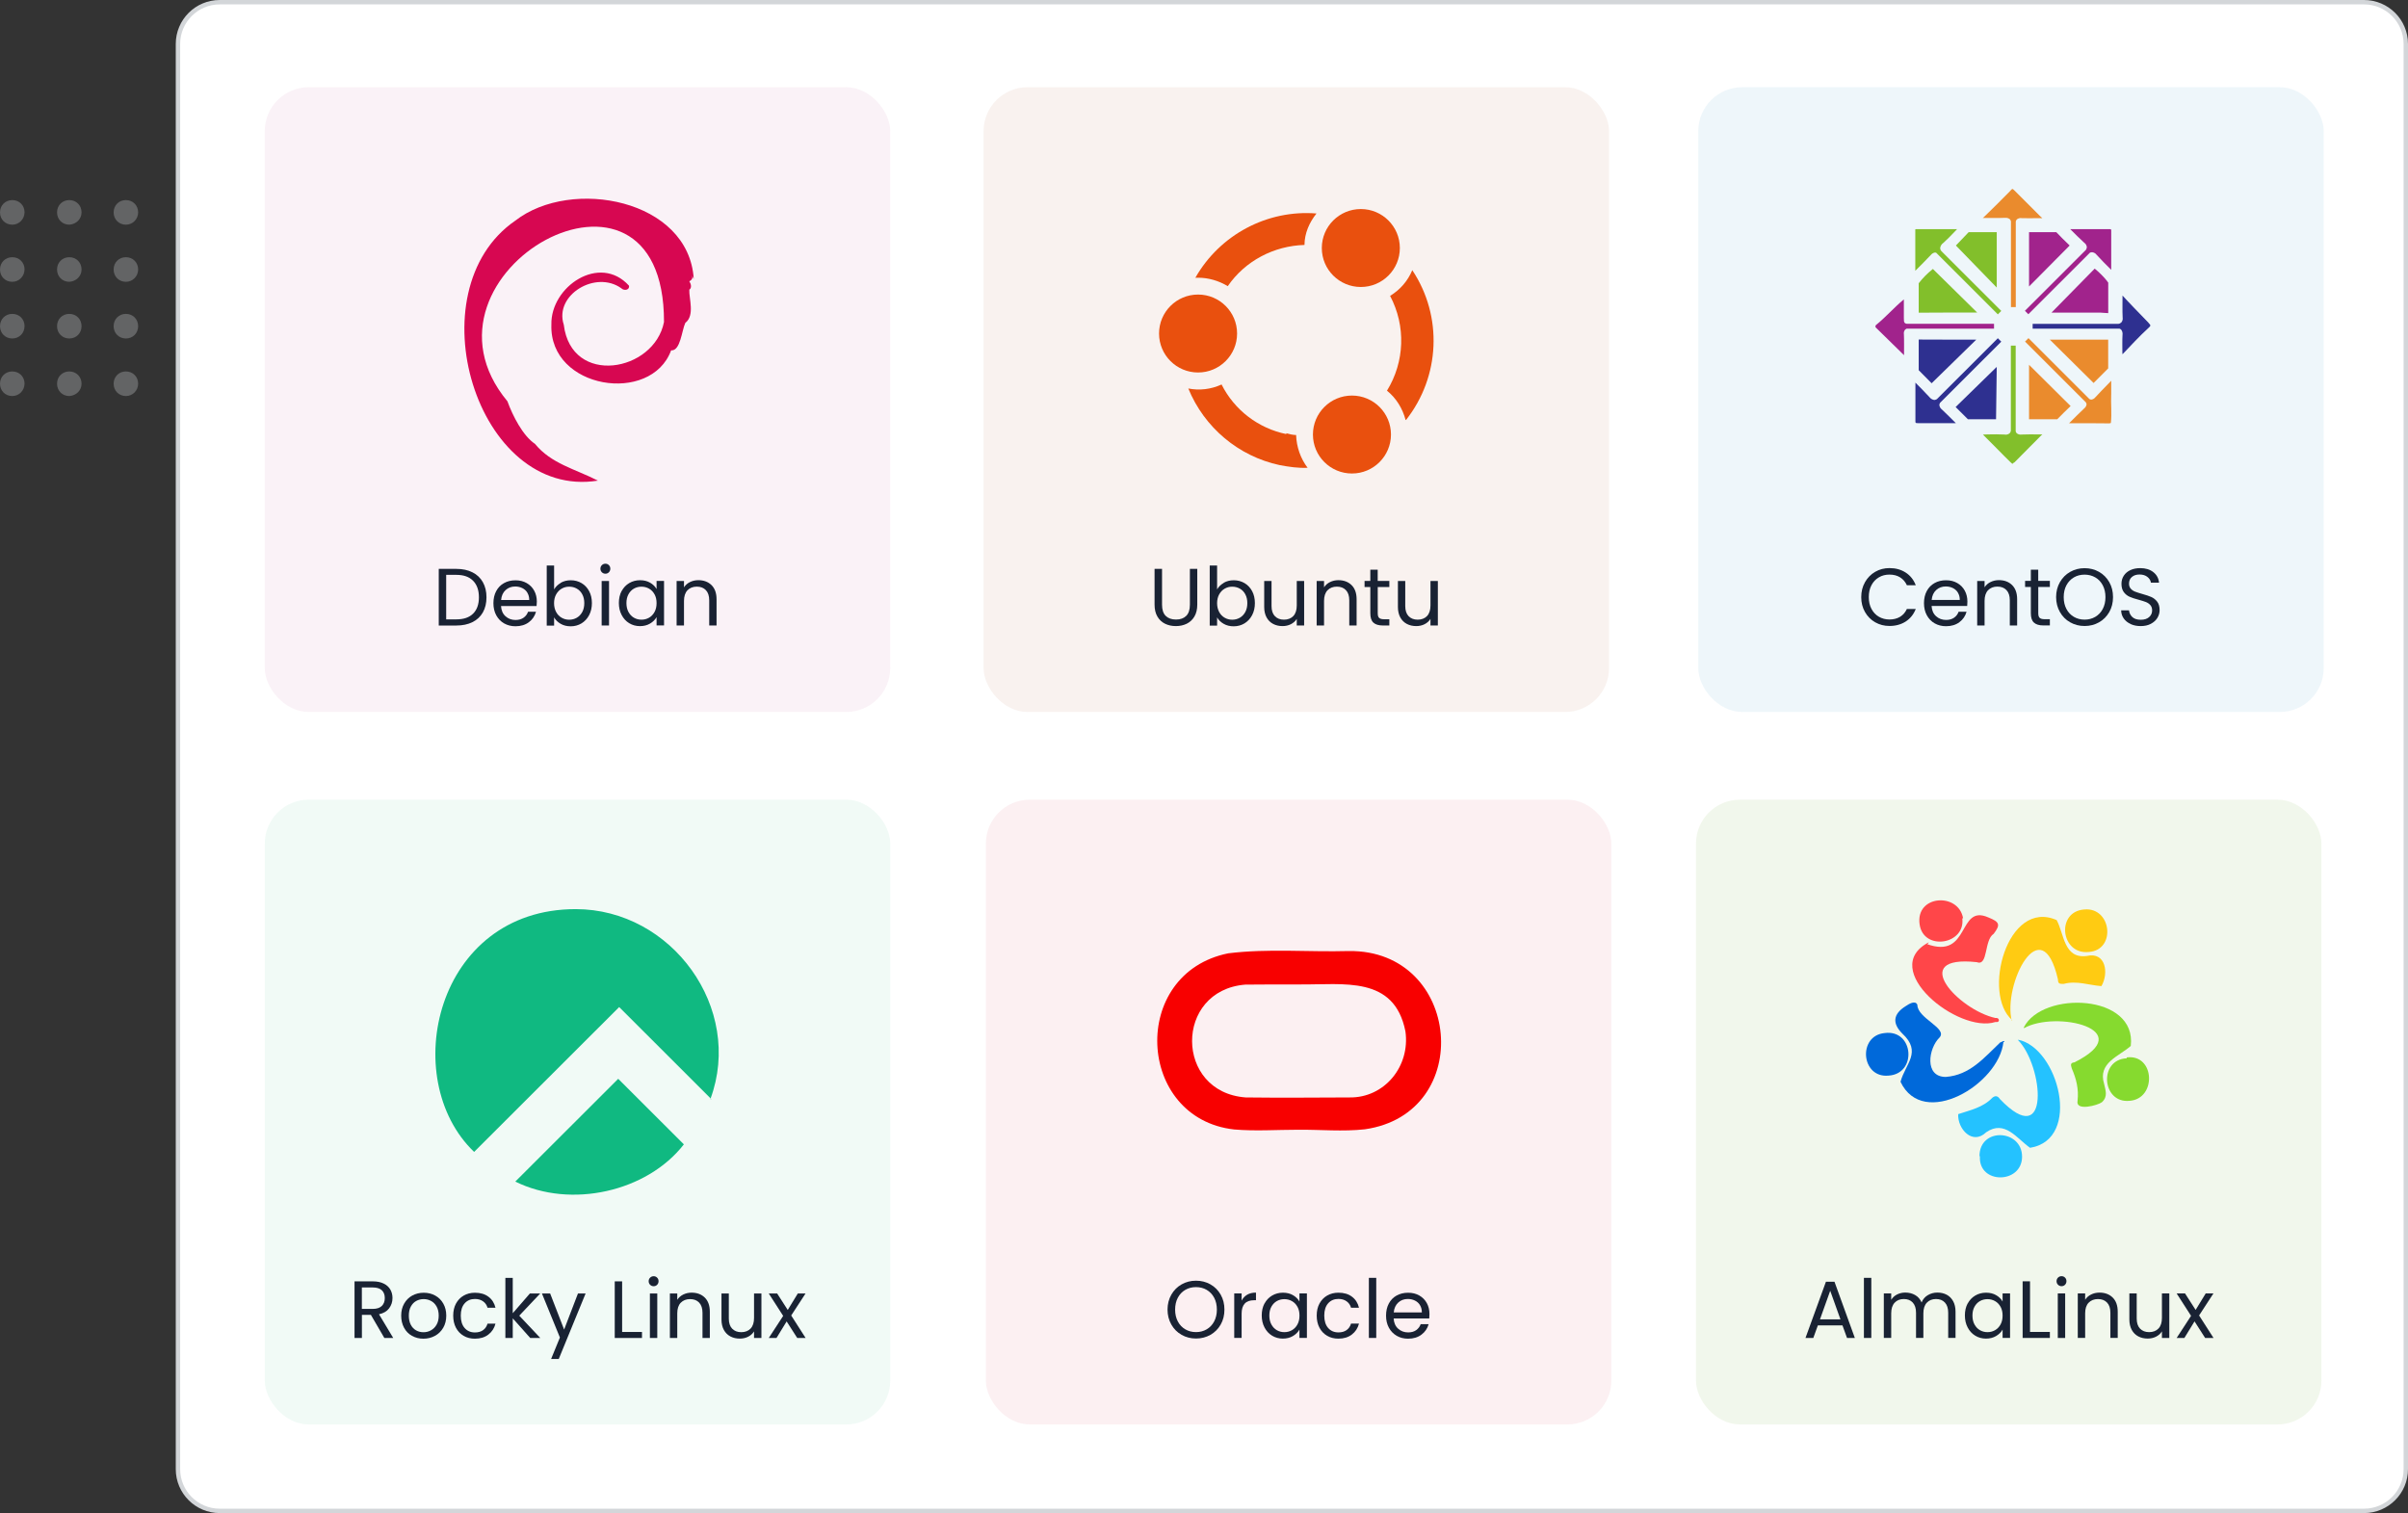 <?xml version="1.0" encoding="UTF-8"?>
<svg id="Calque_4" xmlns="http://www.w3.org/2000/svg" width="548" height="344.38" version="1.1" viewBox="0 0 548 344.38">
  <rect x="0" y="0" width="548" height="344.38" fill="#333333" stroke="none"/>
  <!-- Generator: Adobe Illustrator 29.4.0, SVG Export Plug-In . SVG Version: 2.1.0 Build 152)  -->
  <defs>
    <style>
      .st0 {
        fill: #eaf4f9;
      }

      .st1 {
        fill: #d3d6d9;
      }

      .st2 {
        fill: #86da2f;
      }

      .st3 {
        fill: #ffcb12;
      }

      .st4 {
        fill: #10b981;
        fill-rule: evenodd;
      }

      .st5 {
        fill: #fbecef;
      }

      .st6 {
        fill: #edf9f4;
      }

      .st7 {
        fill: #eef5e7;
      }

      .st8 {
        fill: #f9eff5;
      }

      .st9 {
        fill: #f7efeb;
      }

      .st10 {
        fill: #fff;
      }

      .st11 {
        fill: #192233;
      }

      .st12 {
        fill: #f80000;
      }

      .st13 {
        fill: #e9500e;
      }

      .st14 {
        opacity: .8;
      }

      .st15 {
        opacity: .3;
      }

      .st16 {
        fill: #0069da;
      }

      .st17 {
        fill: #d70751;
      }

      .st18 {
        fill: #ea8b2d;
      }

      .st19 {
        fill: #2e3090;
      }

      .st20 {
        fill: #82bf2b;
      }

      .st21 {
        fill: #ff4649;
      }

      .st22 {
        fill: #a1238c;
      }

      .st23 {
        fill: #24c2ff;
      }
    </style>
  </defs>
  <g class="st15">
    <path class="st1" d="M31.44,61.34c0-1.6-1.2-2.8-2.79-2.8s-2.79,1.2-2.79,2.8,1.2,2.8,2.79,2.8,2.79-1.3,2.79-2.8Z"/>
    <path class="st1" d="M31.44,74.24c0-1.6-1.2-2.8-2.79-2.8s-2.79,1.2-2.79,2.8,1.2,2.8,2.79,2.8,2.79-1.2,2.79-2.8Z"/>
    <path class="st1" d="M31.44,87.34c0-1.6-1.2-2.8-2.79-2.8s-2.79,1.2-2.79,2.8,1.2,2.8,2.79,2.8,2.79-1.3,2.79-2.8Z"/>
    <path class="st1" d="M18.56,61.34c0-1.6-1.2-2.8-2.79-2.8s-2.79,1.2-2.79,2.8,1.2,2.8,2.79,2.8c1.6-.1,2.79-1.3,2.79-2.8Z"/>
    <path class="st1" d="M18.56,74.24c0-1.6-1.2-2.8-2.79-2.8s-2.79,1.2-2.79,2.8,1.2,2.8,2.79,2.8c1.6,0,2.79-1.2,2.79-2.8Z"/>
    <path class="st1" d="M18.56,87.34c0-1.6-1.2-2.8-2.79-2.8s-2.79,1.2-2.79,2.8,1.2,2.8,2.79,2.8c1.6-.1,2.79-1.3,2.79-2.8Z"/>
    <path class="st1" d="M5.59,61.34c0-1.6-1.2-2.8-2.79-2.8S0,59.74,0,61.34s1.2,2.8,2.79,2.8,2.79-1.3,2.79-2.8Z"/>
    <path class="st1" d="M31.44,48.34c0-1.6-1.2-2.8-2.79-2.8s-2.79,1.2-2.79,2.8,1.2,2.8,2.79,2.8,2.79-1.3,2.79-2.8Z"/>
    <path class="st1" d="M18.56,48.34c0-1.6-1.2-2.8-2.79-2.8s-2.79,1.2-2.79,2.8,1.2,2.8,2.79,2.8c1.6-.1,2.79-1.3,2.79-2.8Z"/>
    <path class="st1" d="M5.59,48.34c0-1.6-1.2-2.8-2.79-2.8S0,46.74,0,48.34s1.2,2.8,2.79,2.8,2.79-1.3,2.79-2.8Z"/>
    <path class="st1" d="M5.59,74.24c0-1.6-1.2-2.8-2.79-2.8S0,72.64,0,74.24s1.2,2.8,2.79,2.8,2.79-1.2,2.79-2.8Z"/>
    <path class="st1" d="M5.59,87.34c0-1.6-1.2-2.8-2.79-2.8S0,85.74,0,87.34s1.2,2.8,2.79,2.8,2.79-1.3,2.79-2.8Z"/>
  </g>
  <g id="Rectangle_1388-2">
    <rect class="st10" x="40.5" y=".5" width="507" height="343.38" rx="9.5" ry="9.5"/>
    <path class="st1" d="M538,1c4.96,0,9,4.04,9,9v324.38c0,4.96-4.04,9-9,9H50c-4.96,0-9-4.04-9-9V10c0-4.96,4.04-9,9-9h488M538,0H50C44.48,0,40,4.48,40,10v324.38c0,5.52,4.48,10,10,10h488c5.52,0,10-4.48,10-10V10C548,4.48,543.52,0,538,0h0Z"/>
  </g>
  <g class="st14">
    <rect class="st9" x="223.84" y="19.85" width="142.34" height="142.2" rx="10" ry="10"/>
  </g>
  <g class="st14">
    <rect class="st6" x="60.26" y="182.01" width="142.34" height="142.2" rx="10" ry="10"/>
  </g>
  <g class="st14">
    <rect class="st5" x="224.36" y="182.01" width="142.34" height="142.2" rx="10" ry="10"/>
  </g>
  <g>
    <path class="st11" d="M264.45,129.48v8.15c0,1.15.28,2,.84,2.55s1.34.83,2.34.83,1.76-.28,2.32-.83.84-1.4.84-2.55v-8.15h1.68v8.13c0,1.07-.22,1.98-.65,2.71-.43.73-1.02,1.28-1.75,1.64s-1.56.54-2.47.54-1.74-.18-2.47-.54c-.73-.36-1.31-.9-1.74-1.64-.43-.73-.64-1.64-.64-2.71v-8.13h1.68Z"/>
    <path class="st11" d="M278.49,132.64c.67-.38,1.42-.57,2.28-.57.91,0,1.73.22,2.46.65.73.43,1.3,1.04,1.72,1.82.42.78.63,1.69.63,2.73s-.21,1.94-.63,2.74c-.42.8-1,1.42-1.73,1.87-.73.44-1.55.67-2.45.67s-1.64-.19-2.3-.57c-.66-.38-1.16-.87-1.49-1.46v1.87h-1.68v-13.68h1.68v5.44c.34-.6.85-1.1,1.52-1.48ZM283.4,135.26c-.31-.57-.72-1-1.25-1.29s-1.1-.44-1.73-.44-1.19.15-1.71.45c-.53.3-.94.74-1.26,1.31-.31.57-.47,1.24-.47,1.99s.16,1.43.47,2.01.73,1.01,1.26,1.31c.52.3,1.09.45,1.71.45s1.21-.15,1.73-.45c.52-.3.94-.74,1.25-1.31.31-.57.46-1.25.46-2.02s-.15-1.43-.46-2Z"/>
    <path class="st11" d="M296.79,132.23v10.13h-1.68v-1.5c-.32.52-.77.92-1.34,1.21-.57.29-1.21.43-1.9.43-.79,0-1.5-.16-2.13-.49s-1.13-.82-1.49-1.47c-.36-.65-.55-1.45-.55-2.38v-5.93h1.67v5.71c0,1,.25,1.77.76,2.3s1.2.8,2.07.8,1.61-.28,2.13-.83c.52-.55.78-1.36.78-2.42v-5.56h1.68Z"/>
    <path class="st11" d="M307.58,133.17c.76.75,1.15,1.82,1.15,3.23v5.97h-1.67v-5.73c0-1.01-.25-1.78-.76-2.32s-1.2-.8-2.07-.8-1.59.28-2.12.83c-.52.55-.79,1.36-.79,2.42v5.6h-1.68v-10.13h1.68v1.44c.33-.52.79-.92,1.36-1.2.57-.28,1.21-.43,1.9-.43,1.23,0,2.23.37,3,1.12Z"/>
    <path class="st11" d="M313.54,133.62v5.97c0,.49.1.84.31,1.04.21.2.57.31,1.09.31h1.24v1.42h-1.52c-.94,0-1.64-.22-2.11-.65-.47-.43-.7-1.14-.7-2.13v-5.97h-1.31v-1.39h1.31v-2.55h1.68v2.55h2.65v1.39h-2.65Z"/>
    <path class="st11" d="M327.22,132.23v10.13h-1.68v-1.5c-.32.52-.77.92-1.34,1.21-.57.29-1.21.43-1.9.43-.79,0-1.5-.16-2.13-.49s-1.13-.82-1.49-1.47c-.36-.65-.55-1.45-.55-2.38v-5.93h1.67v5.71c0,1,.25,1.77.76,2.3s1.2.8,2.07.8,1.61-.28,2.13-.83c.52-.55.78-1.36.78-2.42v-5.56h1.68Z"/>
  </g>
  <g>
    <path class="st11" d="M87.47,304.53l-3.07-5.27h-2.04v5.27h-1.68v-12.89h4.16c.97,0,1.8.17,2.47.5.67.33,1.18.78,1.51,1.35.33.57.5,1.21.5,1.94,0,.89-.26,1.67-.77,2.35-.51.68-1.28,1.13-2.3,1.35l3.24,5.4h-2.02ZM82.36,297.91h2.48c.91,0,1.6-.23,2.05-.67.46-.45.68-1.05.68-1.8s-.23-1.36-.68-1.78c-.45-.42-1.14-.63-2.06-.63h-2.48v4.88Z"/>
    <path class="st11" d="M93.77,304.05c-.77-.43-1.38-1.04-1.81-1.84s-.66-1.72-.66-2.76.22-1.95.68-2.75c.45-.79,1.06-1.4,1.84-1.83.78-.42,1.65-.64,2.61-.64s1.83.21,2.61.64c.78.43,1.39,1.03,1.84,1.82.45.79.68,1.71.68,2.75s-.23,1.97-.69,2.76c-.46.79-1.09,1.41-1.88,1.84-.79.43-1.67.65-2.63.65s-1.81-.21-2.58-.65ZM98.06,302.79c.53-.28.96-.71,1.29-1.28.33-.57.49-1.26.49-2.07s-.16-1.5-.48-2.07c-.32-.57-.74-.99-1.26-1.27-.52-.28-1.08-.42-1.68-.42s-1.18.14-1.69.42c-.51.28-.92.7-1.23,1.27-.31.57-.46,1.26-.46,2.07s.15,1.52.45,2.09c.3.57.71.99,1.21,1.27.51.28,1.06.42,1.67.42s1.17-.14,1.7-.43Z"/>
    <path class="st11" d="M103.77,296.7c.42-.78,1-1.39,1.75-1.82.75-.43,1.6-.65,2.56-.65,1.25,0,2.27.3,3.08.91.81.6,1.34,1.44,1.6,2.51h-1.81c-.17-.62-.51-1.1-1.01-1.46-.5-.36-1.12-.54-1.86-.54-.96,0-1.74.33-2.33.99s-.89,1.59-.89,2.8.3,2.16.89,2.83c.59.67,1.37,1,2.33,1,.74,0,1.36-.17,1.85-.52.49-.35.83-.84,1.02-1.48h1.81c-.27,1.04-.81,1.86-1.63,2.49-.81.62-1.83.93-3.05.93-.96,0-1.82-.21-2.56-.65-.75-.43-1.33-1.04-1.75-1.83-.42-.79-.63-1.71-.63-2.77s.21-1.96.63-2.75Z"/>
    <path class="st11" d="M120.67,304.53l-3.98-4.47v4.47h-1.68v-13.68h1.68v8.04l3.9-4.49h2.35l-4.77,5.05,4.79,5.08h-2.29Z"/>
    <path class="st11" d="M133.27,294.4l-6.11,14.9h-1.74l2-4.88-4.09-10.02h1.87l3.18,8.21,3.15-8.21h1.74Z"/>
    <path class="st11" d="M141.58,303.16h4.52v1.37h-6.2v-12.89h1.68v11.52Z"/>
    <path class="st11" d="M147.95,292.42c-.22-.22-.33-.49-.33-.81s.11-.59.33-.81.49-.33.81-.33.57.11.79.33c.22.22.32.49.32.81s-.11.59-.32.81c-.22.22-.48.33-.79.33s-.59-.11-.81-.33ZM149.58,294.4v10.13h-1.68v-10.13h1.68Z"/>
    <path class="st11" d="M160.39,295.33c.76.75,1.15,1.82,1.15,3.23v5.97h-1.67v-5.73c0-1.01-.25-1.78-.76-2.32-.51-.54-1.2-.8-2.07-.8s-1.59.28-2.12.83-.79,1.36-.79,2.42v5.6h-1.68v-10.13h1.68v1.44c.33-.52.79-.92,1.36-1.2.57-.28,1.21-.43,1.9-.43,1.23,0,2.23.37,3,1.12Z"/>
    <path class="st11" d="M173.28,294.4v10.13h-1.68v-1.5c-.32.52-.77.92-1.34,1.21-.57.29-1.21.43-1.9.43-.79,0-1.5-.16-2.13-.49s-1.13-.82-1.49-1.47c-.36-.65-.55-1.45-.55-2.38v-5.93h1.67v5.71c0,1,.25,1.77.76,2.3s1.2.8,2.07.8,1.61-.28,2.13-.83c.52-.55.78-1.36.78-2.42v-5.56h1.68Z"/>
    <path class="st11" d="M181.43,304.53l-2.41-3.77-2.31,3.77h-1.76l3.28-5.03-3.28-5.1h1.91l2.41,3.75,2.29-3.75h1.76l-3.26,5.01,3.28,5.12h-1.91Z"/>
  </g>
  <g>
    <path class="st11" d="M268.9,303.81c-.99-.56-1.77-1.34-2.34-2.35s-.86-2.14-.86-3.39.29-2.39.86-3.39,1.35-1.79,2.34-2.35c.99-.56,2.08-.84,3.28-.84s2.31.28,3.29.84c.99.56,1.76,1.34,2.33,2.34.57,1,.85,2.13.85,3.4s-.28,2.4-.85,3.4c-.57,1-1.34,1.78-2.33,2.34-.99.56-2.09.84-3.29.84s-2.29-.28-3.28-.84ZM274.61,302.56c.72-.42,1.29-1.02,1.7-1.79.41-.78.62-1.68.62-2.7s-.21-1.94-.62-2.71c-.41-.77-.98-1.36-1.69-1.78-.72-.42-1.53-.63-2.44-.63s-1.73.21-2.44.63c-.72.42-1.28,1.01-1.69,1.78-.41.77-.62,1.67-.62,2.71s.21,1.92.62,2.7c.41.78.98,1.37,1.7,1.79s1.53.63,2.43.63,1.71-.21,2.43-.63Z"/>
    <path class="st11" d="M283.82,294.68c.55-.32,1.22-.48,2.01-.48v1.74h-.44c-1.89,0-2.83,1.02-2.83,3.07v5.51h-1.68v-10.13h1.68v1.64c.3-.58.72-1.03,1.27-1.35Z"/>
    <path class="st11" d="M287.77,296.69c.42-.78,1-1.39,1.73-1.82s1.55-.65,2.45-.65,1.66.19,2.31.57c.65.38,1.14.86,1.46,1.44v-1.85h1.7v10.13h-1.7v-1.89c-.33.59-.83,1.08-1.49,1.47s-1.43.58-2.3.58-1.71-.22-2.44-.67c-.73-.44-1.3-1.07-1.72-1.87-.42-.8-.63-1.71-.63-2.74s.21-1.94.63-2.73ZM295.27,297.44c-.31-.57-.72-1-1.25-1.3-.52-.3-1.1-.45-1.73-.45s-1.2.15-1.72.44c-.52.3-.93.73-1.24,1.29-.31.57-.46,1.23-.46,2s.15,1.45.46,2.02.72,1.01,1.24,1.31c.52.3,1.09.45,1.72.45s1.21-.15,1.73-.45.94-.74,1.25-1.31.46-1.24.46-2.01-.15-1.43-.46-2Z"/>
    <path class="st11" d="M300.28,296.69c.42-.78,1-1.39,1.75-1.82.75-.43,1.6-.65,2.56-.65,1.25,0,2.27.3,3.08.91.81.6,1.34,1.44,1.6,2.51h-1.81c-.17-.62-.51-1.1-1.01-1.46-.5-.36-1.12-.54-1.86-.54-.96,0-1.74.33-2.33.99-.59.66-.89,1.59-.89,2.8s.3,2.16.89,2.83c.59.67,1.37,1,2.33,1,.74,0,1.36-.17,1.85-.52.49-.35.83-.84,1.02-1.48h1.81c-.27,1.04-.81,1.86-1.63,2.49-.81.62-1.83.93-3.05.93-.96,0-1.82-.21-2.56-.65-.75-.43-1.33-1.04-1.75-1.83-.42-.79-.63-1.71-.63-2.77s.21-1.96.63-2.75Z"/>
    <path class="st11" d="M313.2,290.84v13.68h-1.68v-13.68h1.68Z"/>
    <path class="st11" d="M325.27,300.08h-8.11c.06,1,.4,1.78,1.03,2.34.62.56,1.38.84,2.27.84.73,0,1.34-.17,1.82-.51s.83-.79,1.03-1.36h1.81c-.27.97-.81,1.77-1.63,2.38-.81.61-1.83.92-3.04.92-.96,0-1.82-.21-2.58-.65s-1.35-1.04-1.79-1.84-.65-1.72-.65-2.76.21-1.97.63-2.75c.42-.79,1.01-1.4,1.77-1.82.76-.42,1.63-.64,2.62-.64s1.81.21,2.55.63,1.31,1,1.71,1.73c.4.73.6,1.56.6,2.49,0,.32-.02.66-.05,1.02ZM323.16,297.06c-.28-.46-.67-.81-1.16-1.05s-1.03-.36-1.62-.36c-.85,0-1.58.27-2.17.81s-.94,1.29-1.03,2.25h6.4c0-.64-.14-1.19-.43-1.65Z"/>
  </g>
  <g class="st14">
    <rect class="st8" x="60.25" y="19.85" width="142.34" height="142.2" rx="10" ry="10"/>
  </g>
  <g>
    <path class="st11" d="M107.52,130.26c1.03.52,1.82,1.27,2.37,2.25.55.97.82,2.12.82,3.44s-.27,2.46-.82,3.43c-.55.97-1.34,1.71-2.37,2.22s-2.25.77-3.65.77h-4.02v-12.89h4.02c1.41,0,2.62.26,3.65.79ZM107.68,139.65c.88-.88,1.31-2.12,1.31-3.71s-.44-2.85-1.32-3.75c-.88-.9-2.15-1.35-3.8-1.35h-2.33v10.13h2.33c1.67,0,2.94-.44,3.81-1.32Z"/>
    <path class="st11" d="M122.13,137.93h-8.11c.06,1,.4,1.78,1.03,2.34.62.56,1.38.84,2.27.84.73,0,1.34-.17,1.82-.51.49-.34.83-.79,1.03-1.36h1.81c-.27.97-.81,1.77-1.63,2.38-.81.61-1.83.92-3.04.92-.96,0-1.82-.22-2.58-.65-.76-.43-1.35-1.04-1.79-1.84s-.65-1.72-.65-2.76.21-1.97.63-2.75c.42-.79,1.01-1.4,1.77-1.82.76-.43,1.63-.64,2.62-.64s1.81.21,2.55.63,1.31,1,1.71,1.73.6,1.56.6,2.49c0,.32-.02.66-.06,1.02ZM120.02,134.9c-.28-.46-.67-.81-1.16-1.05-.49-.24-1.03-.36-1.62-.36-.85,0-1.58.27-2.17.81-.6.54-.94,1.29-1.03,2.26h6.4c0-.64-.14-1.19-.43-1.65Z"/>
    <path class="st11" d="M127.61,132.64c.67-.38,1.43-.57,2.28-.57.91,0,1.73.22,2.46.65.73.43,1.3,1.04,1.72,1.82.42.78.63,1.69.63,2.73s-.21,1.94-.63,2.74c-.42.8-1,1.42-1.73,1.87-.73.44-1.55.67-2.45.67s-1.64-.19-2.3-.57c-.66-.38-1.16-.87-1.49-1.46v1.87h-1.68v-13.68h1.68v5.44c.35-.6.85-1.1,1.52-1.48ZM132.51,135.26c-.31-.57-.73-1-1.25-1.29-.52-.3-1.1-.44-1.73-.44s-1.19.15-1.71.45c-.52.3-.94.74-1.26,1.31-.31.57-.47,1.24-.47,1.99s.16,1.43.47,2.01.73,1.01,1.26,1.31c.52.3,1.09.45,1.71.45s1.21-.15,1.73-.45c.52-.3.94-.74,1.25-1.31.31-.57.46-1.25.46-2.02s-.15-1.43-.46-2Z"/>
    <path class="st11" d="M136.97,130.25c-.22-.22-.33-.49-.33-.81s.11-.59.33-.81c.22-.22.49-.33.81-.33s.57.11.79.33c.22.22.32.49.32.81s-.11.59-.32.81c-.22.22-.48.33-.79.33s-.59-.11-.81-.33ZM138.6,132.23v10.13h-1.68v-10.13h1.68Z"/>
    <path class="st11" d="M141.47,134.53c.42-.78,1-1.39,1.73-1.82.73-.43,1.55-.65,2.45-.65s1.66.19,2.31.57c.65.38,1.14.86,1.46,1.44v-1.85h1.7v10.13h-1.7v-1.89c-.33.59-.83,1.08-1.49,1.47-.66.39-1.43.58-2.3.58s-1.71-.22-2.44-.67c-.73-.44-1.3-1.07-1.72-1.87s-.63-1.71-.63-2.74.21-1.94.63-2.73ZM148.96,135.28c-.31-.57-.72-1-1.25-1.3-.52-.3-1.1-.45-1.73-.45s-1.2.15-1.72.44c-.52.3-.93.73-1.24,1.29-.31.57-.46,1.23-.46,2s.15,1.45.46,2.02c.31.57.72,1.01,1.24,1.31.52.3,1.09.45,1.72.45s1.21-.15,1.73-.45c.52-.3.94-.74,1.25-1.31s.46-1.24.46-2.01-.15-1.43-.46-2Z"/>
    <path class="st11" d="M161.92,133.17c.76.75,1.15,1.82,1.15,3.23v5.97h-1.67v-5.73c0-1.01-.25-1.78-.76-2.32-.51-.54-1.2-.8-2.07-.8s-1.59.28-2.12.83c-.52.55-.79,1.36-.79,2.42v5.6h-1.68v-10.13h1.68v1.44c.33-.52.79-.92,1.36-1.2.57-.28,1.21-.43,1.9-.43,1.23,0,2.23.37,3,1.12Z"/>
  </g>
  <g class="st14">
    <rect class="st7" x="385.96" y="182.01" width="142.34" height="142.2" rx="10" ry="10"/>
  </g>
  <g>
    <path class="st11" d="M419.33,301.66h-5.63l-1.04,2.87h-1.78l4.66-12.81h1.94l4.64,12.81h-1.78l-1.04-2.87ZM418.84,300.29l-2.33-6.51-2.33,6.51h4.66Z"/>
    <path class="st11" d="M425.86,290.84v13.68h-1.68v-13.68h1.68Z"/>
    <path class="st11" d="M443.03,294.69c.62.33,1.1.82,1.46,1.47.36.65.54,1.45.54,2.38v5.97h-1.67v-5.73c0-1.01-.25-1.78-.75-2.32-.5-.54-1.18-.8-2.03-.8s-1.57.28-2.09.84c-.52.56-.78,1.37-.78,2.43v5.58h-1.67v-5.73c0-1.01-.25-1.78-.75-2.32s-1.17-.8-2.03-.8-1.57.28-2.09.84c-.52.56-.78,1.37-.78,2.43v5.58h-1.68v-10.13h1.68v1.46c.33-.53.78-.94,1.34-1.22.56-.28,1.18-.43,1.86-.43.85,0,1.6.19,2.26.57s1.14.94,1.46,1.68c.28-.71.75-1.27,1.41-1.66.65-.39,1.38-.59,2.18-.59s1.49.16,2.11.49Z"/>
    <path class="st11" d="M447.79,296.69c.42-.78,1-1.39,1.73-1.82s1.55-.65,2.45-.65,1.66.19,2.31.57c.65.38,1.14.86,1.46,1.44v-1.85h1.7v10.13h-1.7v-1.89c-.33.59-.83,1.08-1.49,1.47s-1.43.58-2.3.58-1.71-.22-2.44-.67c-.73-.44-1.3-1.07-1.72-1.87-.42-.8-.63-1.71-.63-2.74s.21-1.94.63-2.73ZM455.28,297.44c-.31-.57-.72-1-1.25-1.3-.52-.3-1.1-.45-1.73-.45s-1.2.15-1.72.44c-.52.3-.93.73-1.24,1.29-.31.57-.46,1.23-.46,2s.15,1.45.46,2.02.72,1.01,1.24,1.31c.52.3,1.09.45,1.72.45s1.21-.15,1.73-.45.94-.74,1.25-1.31.46-1.24.46-2.01-.15-1.43-.46-2Z"/>
    <path class="st11" d="M461.98,303.15h4.52v1.37h-6.2v-12.89h1.68v11.52Z"/>
    <path class="st11" d="M468.35,292.41c-.22-.22-.33-.49-.33-.81s.11-.59.33-.81.49-.33.81-.33.57.11.79.33.32.49.32.81-.11.59-.32.81-.48.33-.79.33-.59-.11-.81-.33ZM469.98,294.39v10.13h-1.68v-10.13h1.68Z"/>
    <path class="st11" d="M480.79,295.32c.76.75,1.15,1.82,1.15,3.23v5.97h-1.67v-5.73c0-1.01-.25-1.78-.76-2.32s-1.2-.8-2.07-.8-1.59.28-2.12.83-.79,1.36-.79,2.42v5.6h-1.68v-10.13h1.68v1.44c.33-.52.79-.92,1.36-1.2.57-.28,1.21-.43,1.9-.43,1.23,0,2.23.37,3,1.12Z"/>
    <path class="st11" d="M493.68,294.39v10.13h-1.68v-1.5c-.32.52-.77.92-1.34,1.21-.57.29-1.21.43-1.9.43-.79,0-1.5-.16-2.13-.49s-1.13-.82-1.49-1.47c-.36-.65-.55-1.45-.55-2.38v-5.93h1.67v5.71c0,1,.25,1.77.76,2.3s1.2.8,2.07.8,1.61-.28,2.13-.83c.52-.55.78-1.36.78-2.42v-5.56h1.68Z"/>
    <path class="st11" d="M501.83,304.52l-2.41-3.77-2.31,3.77h-1.76l3.28-5.03-3.28-5.1h1.91l2.41,3.75,2.29-3.75h1.76l-3.26,5.01,3.28,5.12h-1.91Z"/>
  </g>
  <path class="st17" d="M157.88,63.51c-1.11-18.15-27.86-23.19-40.58-13.31-23.22,15.93-8.88,63.63,18.77,59.19-5.35-2.72-10.6-3.83-14.33-8.37-2.73-1.82-5.05-6.35-6.26-9.68-24.33-29.34,35.73-62.62,35.63-18.05h0c-2.22,11.39-21.1,14.72-22.81.61h0c-2.22-6.76,7.27-12.5,13.12-8.27.61.61,1.92.4,1.72-.61-6.66-7.36-17.87.2-17.66,8.87-.5,14.72,22.71,18.25,27.25,5.85,2.12.2,2.42-4.54,3.23-6.25,2.22-1.71.81-5.55.91-7.56.61-.4.4-1.31,0-1.92,0,0,1.01-.4.61-1.31l.4.81h0Z"/>
  <path class="st4" d="M161.69,250.08c7.57-20.57-8.78-43.16-30.68-43.16-31.9,0-40.48,38.62-23.11,55.26l33.01-32.97,20.99,20.97h-.2v-.1ZM155.63,260.46l-14.94-14.92-23.42,23.39c12.62,6.25,29.98,2.32,38.36-8.47Z"/>
  <g>
    <ellipse class="st13" cx="272.65" cy="75.91" rx="8.88" ry="8.87"/>
    <ellipse class="st13" cx="309.69" cy="56.45" rx="8.88" ry="8.87"/>
    <path class="st13" d="M292.74,98.8c-6.36-1.31-11.81-5.45-14.74-11.29-2.42,1.11-5.05,1.41-7.57.91,3.63,8.87,11.41,15.43,20.79,17.44,2.12.4,4.24.71,6.36.61-1.61-2.12-2.52-4.74-2.62-7.46-.71,0-1.51-.2-2.22-.4v.2h0Z"/>
    <ellipse class="st13" cx="307.67" cy="98.9" rx="8.88" ry="8.87"/>
    <path class="st13" d="M319.99,95.57c7.77-9.88,8.38-23.6,1.41-34.08-1.01,2.42-2.73,4.44-5.05,5.85,3.63,6.86,3.33,15.02-.71,21.58,2.12,1.71,3.53,4.03,4.24,6.66h.1Z"/>
    <path class="st13" d="M271.94,63.21h.71c2.42,0,4.74.71,6.76,1.92,3.94-5.75,10.5-9.18,17.46-9.38,0-2.62,1.11-5.14,2.73-7.16-11.2-.91-22,4.84-27.56,14.62h-.1Z"/>
  </g>
  <g>
    <path id="path22" class="st2" d="M483.99,240.67c6.46-.81,6.86,9.48.61,9.88-6.26.61-7.07-9.38-.61-9.68h0v-.2h0Z"/>
    <path id="path24" class="st23" d="M450.48,263.16c0-6.66,9.69-6.15,9.69.1s-9.99,6.35-9.59-.1h-.1Z"/>
    <path id="path26" class="st3" d="M457.95,232.2c-6.96-5.85-1.21-27.73,10.09-22.79,1.72,3.13,1.61,8.87,6.86,8.17,4.34-1.01,5.05,3.93,3.33,6.86-2.83-.2-5.65-1.31-8.58-.5-.91,0-1.31,0-1.31-1.01-3.73-16.34-12.62,1.11-10.5,9.48h0v-.2h.1Z"/>
    <path id="path28" class="st2" d="M460.58,233.82c4.24-8.37,25.74-7.66,24.33,4.24-2.73,2.42-7.57,3.83-6.06,8.67.3,1.41.91,2.82-.5,4.13-.91.71-6.06,2.12-5.55-.3.3-2.72-.3-5.04-1.31-7.36-.3-.91-.3-1.31.61-1.41,14.84-7.46-4.24-11.9-11.51-7.76v-.3h0v.1Z"/>
    <path id="path30" class="st23" d="M459.26,236.64c9.19,1.82,14.64,22.69,2.73,24.6-3.03-2.12-5.75-6.45-9.99-3.53-3.13,3.03-6.56-.81-6.36-4.13,2.73-.91,5.65-1.51,7.77-3.73.61-.5,1.21-.5,1.72.3,11.61,12.1,9.89-7.56,4.14-13.41h0v-.1Z"/>
    <path id="path32" class="st16" d="M455.93,237.14c-1.01,9.68-18.27,19.97-23.42,9.08,1.11-4.13,4.95-6.76.4-10.99-2.32-2.32-2.12-4.44.81-6.25.61-.4,2.12-1.41,2.62-.3,0,3.13,6.96,5.34,5.05,7.46-2.52,2.42-3.53,8.97,1.41,8.97,5.55-.4,8.78-4.44,12.42-7.87.3,0,.4-.3.91-.3h0v.2h-.2Z"/>
    <path id="path34" class="st21" d="M438.47,214.86c9.99,3.63,6.96-9.18,14.03-6.05,2.52,1.01,2.83,1.61,1.21,3.73-2.22,1.41-1.21,7.46-3.84,6.45-15.85-1.71-4.14,10.89,4.24,12.71.91-.2,1.21,1.11,0,.91-8.48,2.72-26.85-12.1-15.14-18.15l-.3.4h-.2Z"/>
    <path id="path36" class="st16" d="M429.79,244.81c-6.26.61-7.07-9.08-.91-9.68,6.66-.91,7.47,9.28.91,9.68Z"/>
    <path id="path38" class="st3" d="M474.3,207c6.26-.61,7.37,9.28,1.01,9.68-6.36.61-7.47-9.18-1.01-9.68Z"/>
    <path id="path40" class="st21" d="M446.55,208.91c.91,6.05-8.78,7.66-9.69,1.51-1.01-6.76,8.88-7.36,9.89-1.41h-.2v-.1Z"/>
  </g>
  <g id="oracle">
    <g id="Groupe_2669">
      <path id="Tracé_10223" class="st12" d="M295.47,257.13c-4.88,0-9.76.35-14.6-.06-22.29-2.48-23.9-35.54-1.36-40.09,9.08-1.13,18.32-.26,27.43-.52,25.68-.32,28.91,36.99,3.65,40.57-4.98.55-10.05.06-15.12.1ZM295.73,224.07c-4.1,0-8.24-.03-12.34.03-16.21,1.31-16.1,24.5.1,25.68,7.88.1,15.73.03,23.62,0,7.91.13,13.86-7.03,12.73-15.05-2.55-12.73-14.02-10.57-24.1-10.67h0Z"/>
    </g>
  </g>
  <g class="st14">
    <rect class="st0" x="386.48" y="19.85" width="142.34" height="142.2" rx="10" ry="10"/>
  </g>
  <g>
    <path class="st11" d="M424.42,132.51c.57-1,1.34-1.79,2.32-2.36.98-.57,2.07-.85,3.27-.85,1.41,0,2.63.34,3.68,1.02,1.05.68,1.81,1.64,2.29,2.88h-2.02c-.36-.78-.87-1.37-1.54-1.79-.67-.42-1.48-.63-2.42-.63s-1.71.21-2.42.63-1.28,1.01-1.68,1.78c-.41.77-.61,1.67-.61,2.71s.2,1.92.61,2.69c.41.77.97,1.37,1.68,1.78s1.52.63,2.42.63,1.74-.21,2.42-.62c.67-.41,1.19-1.01,1.54-1.78h2.02c-.48,1.23-1.25,2.18-2.29,2.86-1.05.67-2.28,1.01-3.68,1.01-1.2,0-2.29-.28-3.27-.84-.98-.56-1.75-1.34-2.32-2.34-.57-1-.85-2.13-.85-3.38s.28-2.39.85-3.39Z"/>
    <path class="st11" d="M447.69,137.92h-8.11c.06,1,.4,1.78,1.03,2.34.62.56,1.38.84,2.27.84.73,0,1.34-.17,1.82-.51.49-.34.83-.79,1.03-1.36h1.81c-.27.97-.81,1.77-1.63,2.38-.81.61-1.83.92-3.04.92-.96,0-1.82-.22-2.58-.65-.76-.43-1.35-1.04-1.79-1.84s-.65-1.72-.65-2.76.21-1.97.63-2.75c.42-.79,1.01-1.4,1.77-1.82.76-.43,1.63-.64,2.62-.64s1.81.21,2.55.63,1.31,1,1.71,1.73c.4.73.6,1.56.6,2.49,0,.32-.02.66-.05,1.02ZM445.58,134.89c-.28-.46-.67-.81-1.16-1.05s-1.03-.36-1.62-.36c-.85,0-1.58.27-2.17.81s-.94,1.29-1.03,2.26h6.4c0-.64-.14-1.19-.43-1.65Z"/>
    <path class="st11" d="M457.9,133.16c.76.75,1.15,1.82,1.15,3.23v5.97h-1.67v-5.73c0-1.01-.25-1.78-.76-2.32s-1.2-.8-2.07-.8-1.59.28-2.12.83c-.52.55-.79,1.36-.79,2.42v5.6h-1.68v-10.13h1.68v1.44c.33-.52.79-.92,1.36-1.2.57-.28,1.21-.43,1.9-.43,1.23,0,2.23.37,3,1.12Z"/>
    <path class="st11" d="M463.86,133.61v5.97c0,.49.1.84.31,1.04.21.2.57.31,1.09.31h1.24v1.42h-1.52c-.94,0-1.64-.22-2.11-.65-.47-.43-.7-1.14-.7-2.13v-5.97h-1.31v-1.39h1.31v-2.55h1.68v2.55h2.65v1.39h-2.65Z"/>
    <path class="st11" d="M471.12,141.64c-.99-.56-1.77-1.34-2.34-2.35-.57-1-.86-2.14-.86-3.39s.29-2.39.86-3.39c.57-1,1.35-1.79,2.34-2.35.99-.56,2.08-.84,3.28-.84s2.31.28,3.29.84c.99.56,1.76,1.34,2.33,2.34s.85,2.13.85,3.4-.28,2.4-.85,3.4c-.57,1-1.34,1.78-2.33,2.34-.99.56-2.08.84-3.29.84s-2.29-.28-3.28-.84ZM476.83,140.4c.72-.42,1.29-1.02,1.7-1.79s.62-1.68.62-2.7-.21-1.94-.62-2.71c-.41-.77-.98-1.37-1.69-1.78s-1.53-.63-2.44-.63-1.73.21-2.44.63-1.28,1.01-1.69,1.78c-.41.77-.62,1.67-.62,2.71s.21,1.92.62,2.7.98,1.37,1.7,1.79c.72.42,1.53.63,2.43.63s1.71-.21,2.43-.63Z"/>
    <path class="st11" d="M484.89,142.03c-.67-.3-1.2-.72-1.58-1.26-.38-.54-.58-1.16-.59-1.86h1.79c.06.6.31,1.11.75,1.53.44.41,1.08.62,1.92.62s1.43-.2,1.9-.6c.46-.4.69-.92.69-1.54,0-.49-.14-.89-.41-1.2-.27-.31-.61-.54-1.02-.7s-.96-.33-1.65-.52c-.85-.22-1.53-.44-2.04-.67-.51-.22-.95-.57-1.31-1.04-.36-.47-.55-1.11-.55-1.91,0-.7.18-1.32.54-1.87.36-.54.86-.96,1.51-1.26.65-.3,1.39-.44,2.23-.44,1.21,0,2.2.3,2.97.91.77.6,1.21,1.41,1.3,2.4h-1.85c-.06-.49-.32-.93-.78-1.3s-1.06-.56-1.81-.56c-.7,0-1.28.18-1.72.55-.44.36-.67.87-.67,1.53,0,.47.13.85.4,1.15.26.3.59.52.98.67.39.15.93.33,1.64.53.85.23,1.54.47,2.05.69.52.23.96.58,1.33,1.05.37.47.56,1.12.56,1.93,0,.63-.17,1.22-.5,1.77s-.83,1-1.48,1.35-1.42.52-2.31.52-1.61-.15-2.29-.45Z"/>
  </g>
  <g id="centos">
    <g id="Groupe_2664">
      <path id="Tracé_10197" class="st20" d="M463.67,98.87c-1.16,0-2.38-.03-3.57.03-.4.07-.81-.03-1.13-.28-.13-.13-.22-.29-.25-.47v-19.49h-1.1v19.4c-.04.21-.14.4-.28.56-.34.27-.77.37-1.19.28-1.22-.06-2.44-.06-3.63-.03-.38,0-.75,0-1.13.03h-.13c2.12,2.08,4.2,4.28,6.36,6.38.13.09.25.19.34.31.1-.11.21-.21.34-.28.06-.02.11-.06.16-.09,2-2.06,4.07-4.06,6.08-6.13.05-.05.1-.09.16-.13l.09-.09h-1.13Z"/>
      <path id="Tracé_10198" class="st20" d="M439.87,61.22c-1.2.95-2.29,2.04-3.22,3.25v6.7c4.37-.04,8.97-.03,13.31-.03l-10.08-9.92Z"/>
      <path id="Tracé_10199" class="st20" d="M455.44,70.77l-.5-.5-.06-.06-13.09-13.08c-.17-.2-.26-.46-.25-.72.07-.46.33-.87.72-1.13.85-.75,1.63-1.56,2.47-2.44.22-.22.44-.44.66-.69h-9.33c-.05,0-.11,0-.16.03,0,0-.03.03-.03.16v9.29c1.18-1.18,2.45-2.43,3.54-3.6.24-.31.59-.51.97-.56h0c.09,0,.17.02.25.06l14.03,14.02.78-.78Z"/>
      <path id="Tracé_10200" class="st20" d="M448.02,52.84s-.03.03,0,0l-2.91,3.04,9.3,9.57v-12.61h-6.39Z"/>
    </g>
    <g id="Groupe_2665">
      <path id="Tracé_10201" class="st18" d="M463.74,49.65h1.03c-.08-.06-.15-.14-.22-.22-.05-.06-.12-.11-.19-.16-1.38-1.38-4.39-4.39-5.79-5.79-.13-.13-.47-.47-.59-.47s-.41.31-.53.47c-1.93,2-3.95,3.95-5.95,5.91-.09.07-.18.18-.28.22,1.65-.01,3.34.04,5.01-.03h.16c.35-.02.69.08.97.28.13.14.23.31.28.5v19.53h1.1v-19.49c.04-.17.13-.34.25-.47.32-.25.73-.35,1.13-.28,1.22.03,2.38.03,3.63,0Z"/>
      <path id="Tracé_10202" class="st18" d="M468.18,95.42c1-1,1.98-2.01,3.04-3l-9.46-9.39v12.39h6.42Z"/>
      <path id="Tracé_10203" class="st18" d="M480.46,89.79v-3.13c-.28.28-.56.59-.85.88-.91.94-1.85,1.88-2.76,2.88-.22.29-.55.48-.91.53-.15,0-.3-.05-.44-.13l-13.87-13.86-.78.78,13.84,13.83c.09.14.15.3.16.47-.05.35-.23.66-.5.88-1.13,1.05-2.33,2.27-3.48,3.41,2.61,0,6.46-.02,9.01.03.17.02.35-.02.5-.09.24-2.09-.02-4.39.07-6.48Z"/>
    </g>
    <g id="Groupe_2666">
      <path id="Tracé_10204" class="st22" d="M433.49,73.52c-.22-.22-.22-.56-.22-1.16v-4.22c-2.3,1.91-4.1,4.03-6.39,5.88-.05.09-.08.18-.09.28,0,.11.04.21.13.28l6.39,6.26c-.01-1.58.04-3.25-.03-4.76-.07-.38.04-.77.28-1.06.1-.09.22-.16.34-.22h19.89v-1.1h-19.79c-.19.01-.37-.06-.5-.19Z"/>
      <path id="Tracé_10205" class="st22" d="M467.96,52.84h-6.2v12.36l9.24-9.32c-1.13-1.06-2.13-2.1-3.04-3.04Z"/>
      <path id="Tracé_10206" class="st22" d="M476.14,57.41c.4.05.77.26,1,.59,1.06,1.18,2.21,2.3,3.32,3.41v-8.92c0-.22-.03-.28-.06-.28-.06-.06-.25-.06-.44-.06h-8.83c1.04,1.03,2.09,2.11,3.19,3.1.33.22.54.58.59.97,0,.24-.08.46-.22.66l-13.87,13.86.78.78,14.03-14.02c.16-.06.33-.09.5-.09Z"/>
      <path id="Tracé_10207" class="st22" d="M479.77,64.32c-.07-.12-.16-.24-.25-.34l-.03-.06c-.83-1.02-1.77-1.95-2.79-2.78l-9.83,10.01h11.09c.28,0,.57.03.85.06.34.03.69.06.97.06v-6.95h0Z"/>
    </g>
    <g id="Groupe_2667">
      <path id="Tracé_10208" class="st19" d="M488.95,73.46c-1.47-1.5-5.04-5.19-5.92-6.2.01,1.63-.05,3.38.03,5.01.07.4-.04.82-.31,1.13-.19.18-.43.29-.69.31h-19.48v1.1h19.79c.15.05.28.13.38.25.24.33.34.75.28,1.16-.08,1.34-.02,2.75-.03,4.1-.01.11,0,.21.03.31,1.87-1.96,3.81-4.07,5.82-5.91h0c.28-.25.5-.47.5-.59.06-.13-.09-.34-.41-.66Z"/>
      <path id="Tracé_10209" class="st19" d="M446.01,77.31c-3.13,0-6.23,0-9.36-.03v6.98c.97.97,1.97,1.97,2.94,2.97l10.15-9.92h-3.73Z"/>
      <path id="Tracé_10210" class="st19" d="M447.83,95.42h6.42l.16-11.92-9.36,9.14c1,.97,1.88,1.88,2.79,2.78Z"/>
      <path id="Tracé_10211" class="st19" d="M440.78,90.85c-.18.11-.38.17-.59.19-.44-.07-.83-.3-1.1-.66-1.02-1.11-2.13-2.22-3.19-3.29v8.82c0,.11.02.22.06.31.09.09.34.09.53.09h8.61c-1.04-1.03-2.07-2.08-3.16-3.1-.33-.24-.54-.6-.59-1,0-.19.06-.37.16-.53l13.93-13.92-.78-.78-13.87,13.86Z"/>
    </g>
    <path id="Tracé_10212" class="st18" d="M479.77,77.31h-13.28l9.96,9.86c1.1-1.13,2.19-2.22,3.32-3.32v-6.54Z"/>
  </g>
</svg>